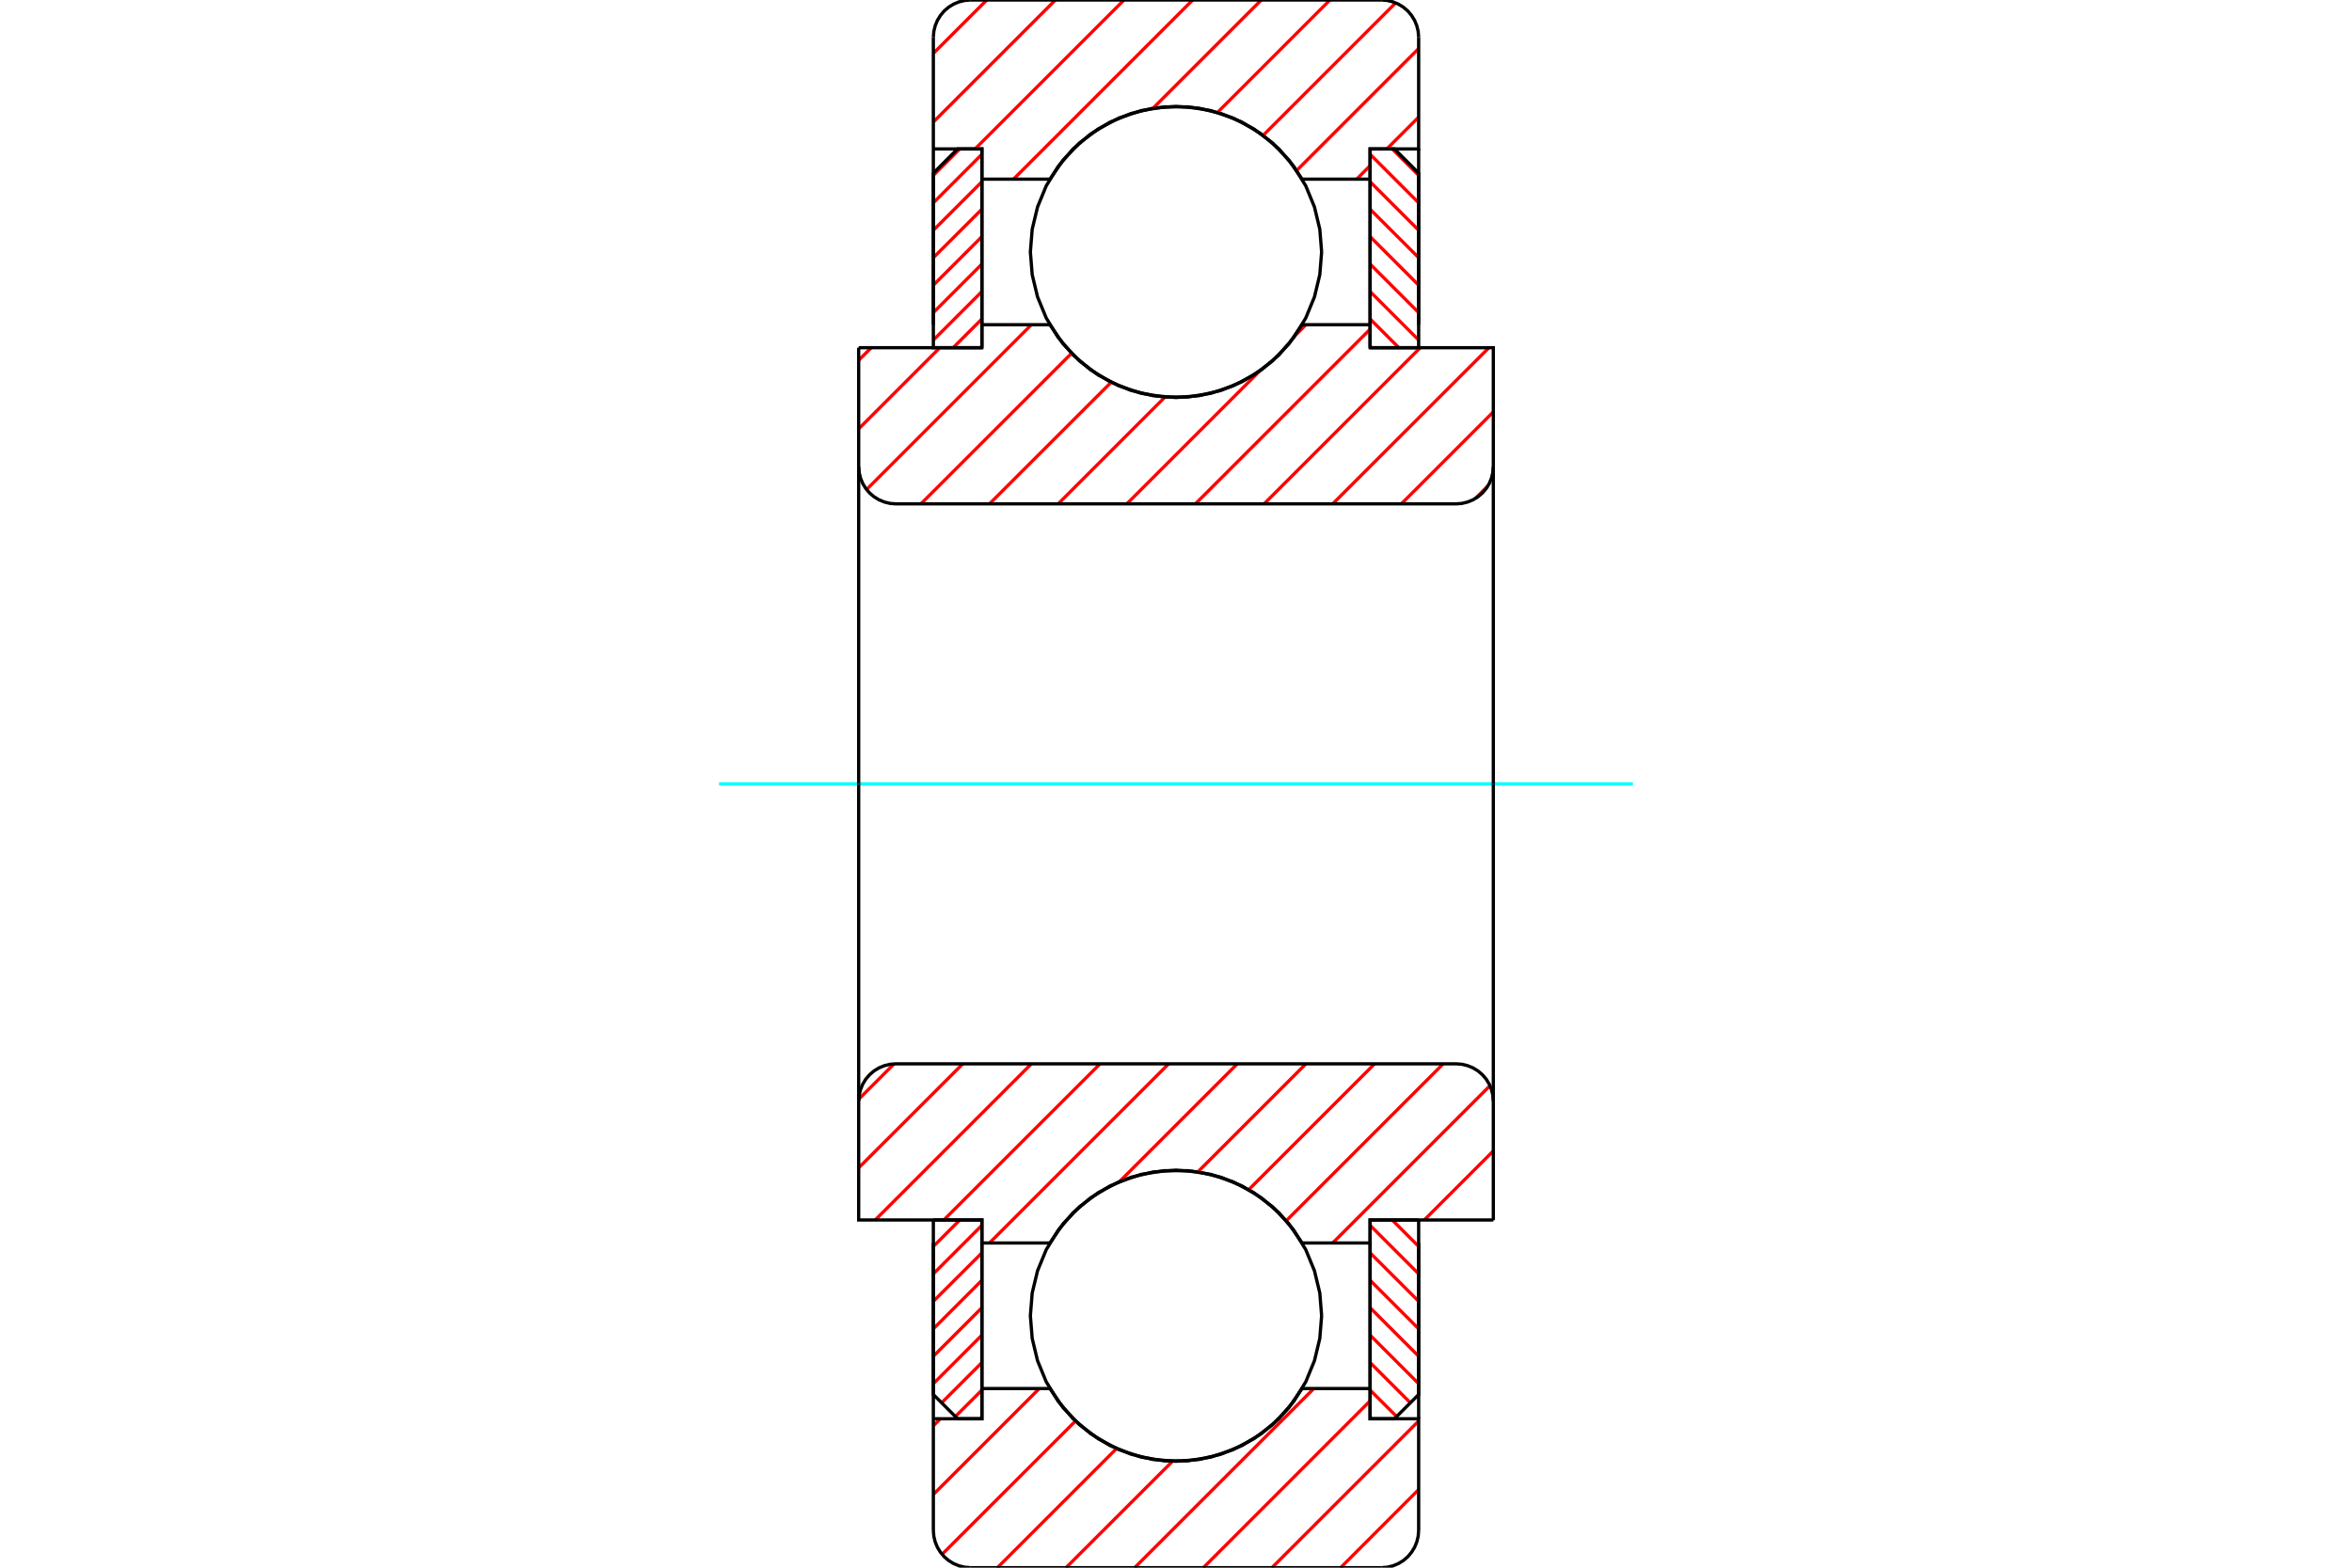 <?xml version="1.0" standalone="no"?>
<!DOCTYPE svg PUBLIC "-//W3C//DTD SVG 1.1//EN"
	"http://www.w3.org/Graphics/SVG/1.1/DTD/svg11.dtd">
<svg xmlns="http://www.w3.org/2000/svg" height="100%" width="100%" viewBox="0 0 36000 24000">
	<rect x="-1800" y="-1200" width="39600" height="26400" style="fill:#FFF"/>
	<g style="fill:none; fill-rule:evenodd" transform="matrix(1 0 0 1 0 0)">
		<g style="fill:none; stroke:#000; stroke-width:50; shape-rendering:geometricPrecision">
		</g>
		<g style="fill:none; stroke:#F00; stroke-width:50; shape-rendering:geometricPrecision">
			<line x1="14691" y1="18677" x2="14286" y2="19082"/>
			<line x1="15029" y1="18759" x2="14286" y2="19502"/>
			<line x1="15029" y1="19180" x2="14286" y2="19922"/>
			<line x1="15029" y1="19600" x2="14286" y2="20343"/>
			<line x1="15029" y1="20020" x2="14286" y2="20763"/>
			<line x1="15029" y1="20440" x2="14286" y2="21183"/>
			<line x1="15029" y1="20860" x2="14413" y2="21476"/>
			<line x1="15029" y1="21281" x2="14623" y2="21686"/>
			<line x1="15029" y1="21701" x2="15009" y2="21720"/>
		</g>
		<g style="fill:none; stroke:#000; stroke-width:50; shape-rendering:geometricPrecision">
			<polyline points="14286,18677 14286,21349 14657,21720 15029,21720 15029,18677 14286,18677"/>
		</g>
		<g style="fill:none; stroke:#0FF; stroke-width:50; shape-rendering:geometricPrecision">
			<line x1="11006" y1="12000" x2="24994" y2="12000"/>
		</g>
		<g style="fill:none; stroke:#F00; stroke-width:50; shape-rendering:geometricPrecision">
			<line x1="14691" y1="2280" x2="14286" y2="2685"/>
			<line x1="15029" y1="2362" x2="14286" y2="3105"/>
			<line x1="15029" y1="2782" x2="14286" y2="3525"/>
			<line x1="15029" y1="3203" x2="14286" y2="3945"/>
			<line x1="15029" y1="3623" x2="14286" y2="4366"/>
			<line x1="15029" y1="4043" x2="14286" y2="4786"/>
			<line x1="15029" y1="4463" x2="14286" y2="5206"/>
			<line x1="15029" y1="4883" x2="14589" y2="5323"/>
			<line x1="15029" y1="5304" x2="15009" y2="5323"/>
		</g>
		<g style="fill:none; stroke:#000; stroke-width:50; shape-rendering:geometricPrecision">
			<polyline points="15029,5323 15029,2280 14657,2280 14286,2651 14286,5323 15029,5323"/>
		</g>
		<g style="fill:none; stroke:#F00; stroke-width:50; shape-rendering:geometricPrecision">
			<line x1="21309" y1="18677" x2="21714" y2="19082"/>
			<line x1="20971" y1="18759" x2="21714" y2="19502"/>
			<line x1="20971" y1="19180" x2="21714" y2="19922"/>
			<line x1="20971" y1="19600" x2="21714" y2="20343"/>
			<line x1="20971" y1="20020" x2="21714" y2="20763"/>
			<line x1="20971" y1="20440" x2="21714" y2="21183"/>
			<line x1="20971" y1="20860" x2="21587" y2="21476"/>
			<line x1="20971" y1="21281" x2="21377" y2="21686"/>
			<line x1="20971" y1="21701" x2="20991" y2="21720"/>
		</g>
		<g style="fill:none; stroke:#000; stroke-width:50; shape-rendering:geometricPrecision">
			<polyline points="21714,18677 21714,21349 21343,21720 20971,21720 20971,18677 21714,18677"/>
		</g>
		<g style="fill:none; stroke:#F00; stroke-width:50; shape-rendering:geometricPrecision">
			<line x1="21309" y1="2280" x2="21714" y2="2685"/>
			<line x1="20971" y1="2362" x2="21714" y2="3105"/>
			<line x1="20971" y1="2782" x2="21714" y2="3525"/>
			<line x1="20971" y1="3203" x2="21714" y2="3945"/>
			<line x1="20971" y1="3623" x2="21714" y2="4366"/>
			<line x1="20971" y1="4043" x2="21714" y2="4786"/>
			<line x1="20971" y1="4463" x2="21714" y2="5206"/>
			<line x1="20971" y1="4883" x2="21411" y2="5323"/>
			<line x1="20971" y1="5304" x2="20991" y2="5323"/>
		</g>
		<g style="fill:none; stroke:#000; stroke-width:50; shape-rendering:geometricPrecision">
			<polyline points="20971,5323 20971,2280 21343,2280 21714,2651 21714,5323 20971,5323"/>
			<polyline points="20229,3857 20201,3509 20119,3168 19986,2845 19803,2547 19576,2281 19310,2054 19012,1871 18689,1738 18349,1656 18000,1629 17651,1656 17311,1738 16988,1871 16690,2054 16424,2281 16197,2547 16014,2845 15881,3168 15799,3509 15771,3857 15799,4206 15881,4546 16014,4869 16197,5167 16424,5433 16690,5660 16988,5843 17311,5977 17651,6058 18000,6086 18349,6058 18689,5977 19012,5843 19310,5660 19576,5433 19803,5167 19986,4869 20119,4546 20201,4206 20229,3857"/>
			<polyline points="20229,20143 20201,19794 20119,19454 19986,19131 19803,18833 19576,18567 19310,18340 19012,18157 18689,18023 18349,17942 18000,17914 17651,17942 17311,18023 16988,18157 16690,18340 16424,18567 16197,18833 16014,19131 15881,19454 15799,19794 15771,20143 15799,20491 15881,20832 16014,21155 16197,21453 16424,21719 16690,21946 16988,22129 17311,22262 17651,22344 18000,22371 18349,22344 18689,22262 19012,22129 19310,21946 19576,21719 19803,21453 19986,21155 20119,20832 20201,20491 20229,20143"/>
		</g>
		<g style="fill:none; stroke:#F00; stroke-width:50; shape-rendering:geometricPrecision">
			<line x1="21714" y1="22804" x2="20519" y2="24000"/>
			<line x1="21714" y1="21754" x2="19468" y2="24000"/>
			<line x1="20971" y1="21446" x2="18418" y2="24000"/>
			<line x1="20110" y1="21257" x2="17367" y2="24000"/>
			<line x1="17947" y1="22370" x2="16316" y2="24000"/>
			<line x1="17089" y1="22177" x2="15266" y2="24000"/>
			<line x1="16462" y1="21754" x2="14419" y2="23796"/>
			<line x1="15908" y1="21257" x2="14286" y2="22879"/>
			<line x1="14394" y1="21720" x2="14286" y2="21828"/>
			<line x1="21714" y1="1793" x2="21227" y2="2280"/>
			<line x1="20971" y1="2536" x2="20765" y2="2743"/>
			<line x1="21714" y1="743" x2="19847" y2="2610"/>
			<line x1="21362" y1="44" x2="19333" y2="2073"/>
			<line x1="20356" y1="0" x2="18635" y2="1721"/>
			<line x1="19305" y1="0" x2="17648" y2="1657"/>
			<line x1="18255" y1="0" x2="15512" y2="2743"/>
			<line x1="17204" y1="0" x2="14924" y2="2280"/>
			<line x1="16154" y1="0" x2="14286" y2="1868"/>
			<line x1="15103" y1="0" x2="14286" y2="817"/>
		</g>
		<g style="fill:none; stroke:#000; stroke-width:50; shape-rendering:geometricPrecision">
			<polyline points="14286,4971 14286,2280 14286,571"/>
			<polyline points="14857,0 14768,7 14681,28 14598,62 14521,109 14453,167 14395,236 14348,312 14314,395 14293,482 14286,571"/>
			<line x1="14857" y1="0" x2="21143" y2="0"/>
			<polyline points="21714,571 21707,482 21686,395 21652,312 21605,236 21547,167 21479,109 21402,62 21319,28 21232,7 21143,0"/>
			<polyline points="21714,571 21714,2280 20971,2280 20971,2743 20971,4971"/>
			<polyline points="20971,2743 19930,2743 19726,2448 19478,2189 19191,1974 18874,1807 18533,1693 18179,1636 17821,1636 17467,1693 17126,1807 16809,1974 16522,2189 16274,2448 16070,2743 15029,2743 15029,4971"/>
			<polyline points="15029,2743 15029,2280 14286,2280"/>
			<line x1="21714" y1="2280" x2="21714" y2="4971"/>
			<line x1="21714" y1="19029" x2="21714" y2="21720"/>
			<polyline points="14286,21720 15029,21720 15029,21257"/>
			<polyline points="15029,19029 15029,21257 16070,21257 16274,21552 16522,21811 16809,22026 17126,22193 17467,22307 17821,22364 18179,22364 18533,22307 18874,22193 19191,22026 19478,21811 19726,21552 19930,21257 20971,21257"/>
			<polyline points="20971,19029 20971,21257 20971,21720 21714,21720 21714,23429"/>
			<polyline points="21143,24000 21232,23993 21319,23972 21402,23938 21479,23891 21547,23833 21605,23764 21652,23688 21686,23605 21707,23518 21714,23429"/>
			<line x1="21143" y1="24000" x2="14857" y2="24000"/>
			<polyline points="14286,23429 14293,23518 14314,23605 14348,23688 14395,23764 14453,23833 14521,23891 14598,23938 14681,23972 14768,23993 14857,24000"/>
			<polyline points="14286,23429 14286,21720 14286,19029"/>
		</g>
		<g style="fill:none; stroke:#F00; stroke-width:50; shape-rendering:geometricPrecision">
			<line x1="22857" y1="18671" x2="22851" y2="18677"/>
			<line x1="22857" y1="17620" x2="21800" y2="18677"/>
			<line x1="22806" y1="16621" x2="20398" y2="19029"/>
			<line x1="22090" y1="16286" x2="19688" y2="18688"/>
			<line x1="21040" y1="16286" x2="19113" y2="18213"/>
			<line x1="19989" y1="16286" x2="18335" y2="17940"/>
			<line x1="18939" y1="16286" x2="17136" y2="18089"/>
			<line x1="17888" y1="16286" x2="15145" y2="19029"/>
			<line x1="16838" y1="16286" x2="14446" y2="18677"/>
			<line x1="15787" y1="16286" x2="13396" y2="18677"/>
			<line x1="14737" y1="16286" x2="13143" y2="17879"/>
			<line x1="13685" y1="16287" x2="13144" y2="16828"/>
		</g>
		<g style="fill:none; stroke:#000; stroke-width:50; shape-rendering:geometricPrecision">
			<line x1="22857" y1="12000" x2="22857" y2="18677"/>
			<polyline points="22857,16857 22850,16768 22829,16681 22795,16598 22748,16521 22690,16453 22622,16395 22545,16348 22462,16314 22375,16293 22286,16286 13714,16286 13625,16293 13538,16314 13455,16348 13378,16395 13310,16453 13252,16521 13205,16598 13171,16681 13150,16768 13143,16857 13143,18677 15029,18677 15029,19029 16070,19029"/>
			<polyline points="19930,19029 19726,18733 19478,18475 19191,18259 18874,18093 18533,17979 18179,17922 17821,17922 17467,17979 17126,18093 16809,18259 16522,18475 16274,18733 16070,19029"/>
			<polyline points="19930,19029 20971,19029 20971,18677 22857,18677"/>
			<line x1="13143" y1="12000" x2="13143" y2="16857"/>
		</g>
		<g style="fill:none; stroke:#F00; stroke-width:50; shape-rendering:geometricPrecision">
			<line x1="22773" y1="7440" x2="22583" y2="7631"/>
			<line x1="22857" y1="6306" x2="21449" y2="7714"/>
			<line x1="22790" y1="5323" x2="20398" y2="7714"/>
			<line x1="21739" y1="5323" x2="19348" y2="7714"/>
			<line x1="20971" y1="5040" x2="18297" y2="7714"/>
			<line x1="19989" y1="4971" x2="19825" y2="5136"/>
			<line x1="19282" y1="5679" x2="17247" y2="7714"/>
			<line x1="17832" y1="6078" x2="16196" y2="7714"/>
			<line x1="17008" y1="5852" x2="15145" y2="7714"/>
			<line x1="16401" y1="5409" x2="14095" y2="7714"/>
			<line x1="15787" y1="4971" x2="13264" y2="7494"/>
			<line x1="14385" y1="5323" x2="13143" y2="6565"/>
			<line x1="13335" y1="5323" x2="13143" y2="5515"/>
		</g>
		<g style="fill:none; stroke:#000; stroke-width:50; shape-rendering:geometricPrecision">
			<line x1="13143" y1="12000" x2="13143" y2="5323"/>
			<polyline points="13143,7143 13150,7232 13171,7319 13205,7402 13252,7479 13310,7547 13378,7605 13455,7652 13538,7686 13625,7707 13714,7714 22286,7714 22375,7707 22462,7686 22545,7652 22622,7605 22690,7547 22748,7479 22795,7402 22829,7319 22850,7232 22857,7143 22857,5323 20971,5323 20971,4971 19930,4971"/>
			<polyline points="16070,4971 16274,5267 16522,5525 16809,5741 17126,5907 17467,6021 17821,6078 18179,6078 18533,6021 18874,5907 19191,5741 19478,5525 19726,5267 19930,4971"/>
			<polyline points="16070,4971 15029,4971 15029,5323 13143,5323"/>
			<line x1="22857" y1="12000" x2="22857" y2="7143"/>
		</g>
	</g>
</svg>
